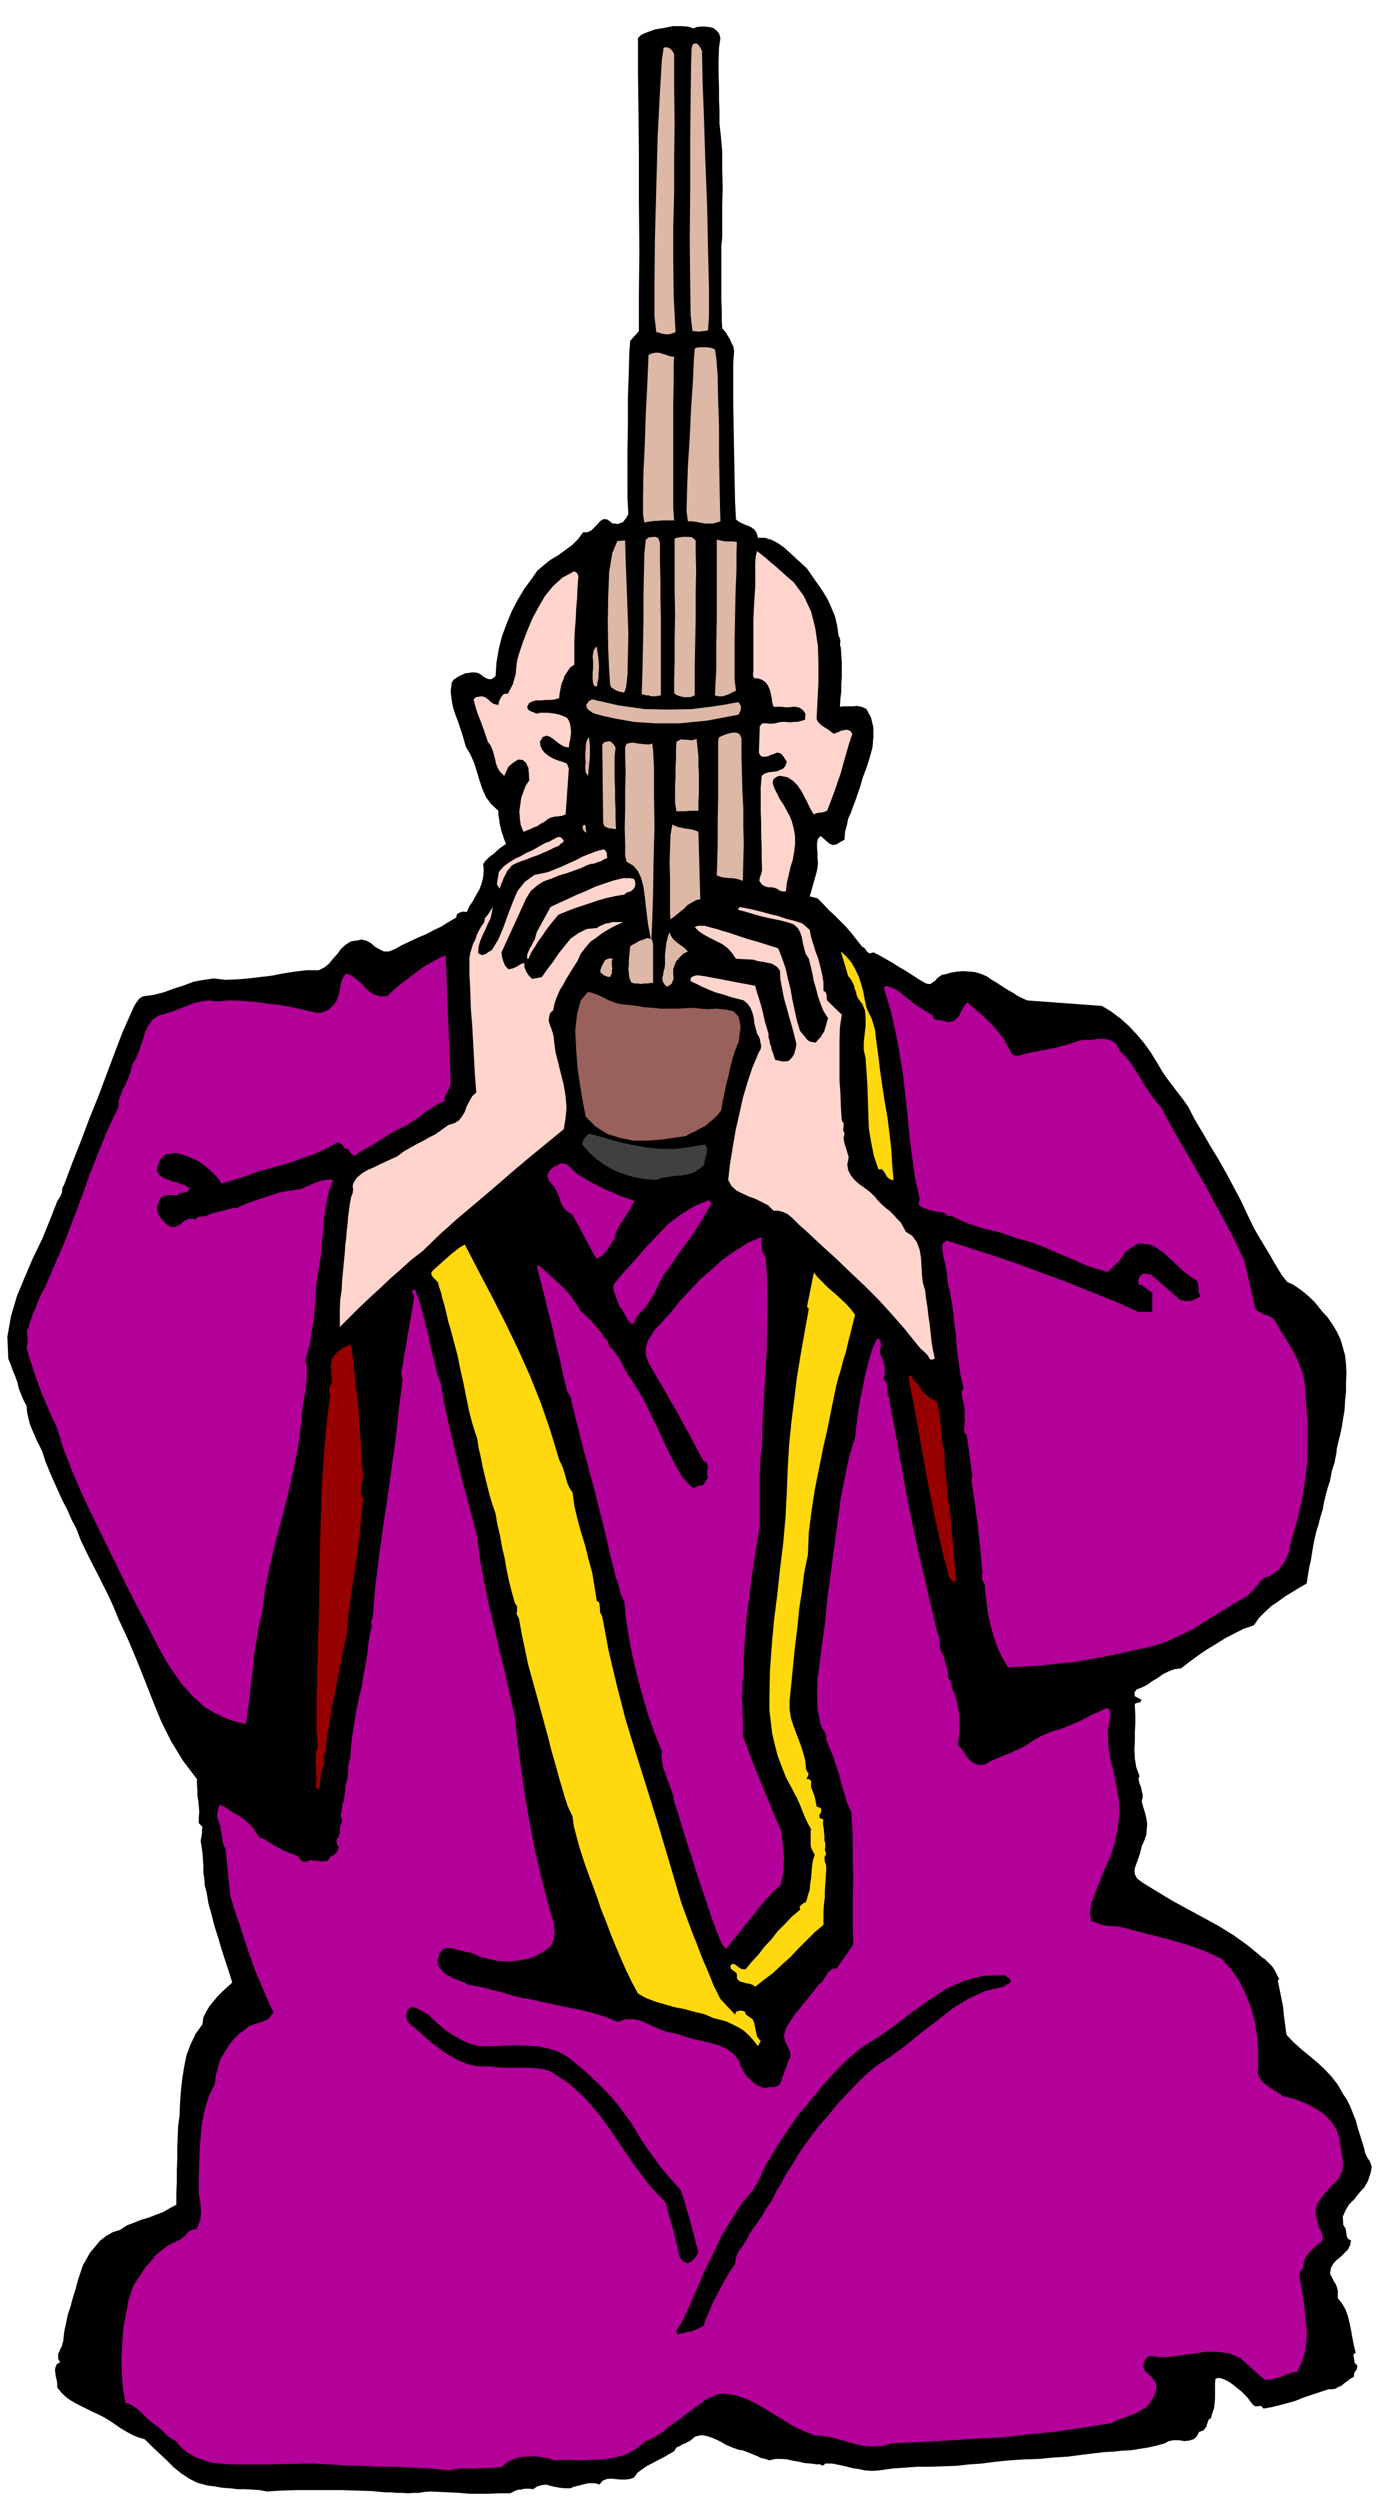 <svg xmlns="http://www.w3.org/2000/svg" width="490.455" height="881.743" fill-rule="evenodd" stroke-linecap="round" preserveAspectRatio="none" viewBox="0 0 3035 5457"><style>.brush1{fill:#000}.pen1{stroke:none}.brush2{fill:#deb8a6}.brush3{fill:#ffd4cc}.brush4{fill:#ffd90d}.brush5{fill:#b30099}</style><path d="m1573 83-3 21-1 27v29l1 31v27l1 24v28l3 27 3 35v38l1 40-1 36v71l-2 19v117l1 28v22l1 14 3 3 5 6 4 7 5 8 3 7 4 8 1 5 1 6-2 25v89l1 56 1 57 1 54 1 48 2 38 5 4 7 4 7 3 8 3 6 3 7 5 5 7 3 11h15l16 5 13 7 14 10 12 11 12 11 12 11 13 12 11 16 12 17 11 16 11 18 8 18 8 19 5 21 3 22 3 6 1 6-1 7 2 8 1 15 1 16v32l-1 15v16l-2 16-1 18 6-1h23l7-1 7 1 7 2 8 4 10 19 5 21v21l-2 23-6 22-7 22-8 21-6 21-5 14-5 15-5 13-5 14-6 13-3 15-4 14-1 17-9 5-8 5-9 2-8-4-18-16-6 6-2 9v10l1 12v11l1 11-1 10-2 10-15 53 17 4 12 12 12 13 13 12 13 13 12 12 12 14 11 14 12 15 6 4 5 7 2 2 3 2h3l6-2 14 7 14 8 14 8 14 9 14 8 14 9 14 9 15 9 6 2h6l5-4 5-3 4-5 5-4 6-4 7-1 13-4 13-2 13-1 14 1 12 1 13 4 12 5 13 9 9 5 9 6 9 6 10 6 9 5 9 6 10 5 11 5 163 12 20 12 20 15 18 16 18 19 16 19 15 21 13 21 13 22 9 13 10 13 9 12 10 13 9 12 9 13 7 14 8 15 16 27 17 29 17 28 17 30 16 30 16 30 14 30 15 31 8 14 9 15 9 15 9 15 8 14 9 15 9 15 12 15 10 4 11 7 10 7 11 9 9 8 9 9 8 10 8 10 12 13 11 16 9 15 8 17 5 17 5 18 2 19 1 20-1 20v20l-2 19-1 20-3 18-3 19-4 19-5 20-2 9-1 10-2 10-2 11-3 9-3 10-2 10-2 11-5 15-4 15-4 16-3 17-5 16-4 16-5 16-4 17-2 10-2 12-2 12-2 13-3 12-2 12-2 12-2 13-16 9-16 10-15 9-15 11-15 10-14 13-13 13-11 16-23 8-20 10-21 11-19 12-20 12-19 13-19 14-18 14-15 2-13 5-12 6-11 8-12 7-11 8-12 6-11 4-5 7 1 8 15 8-2 2-1 3-5 1-4 1-3 2v6l1 18v18l-1 19v20l-1 19 1 19 3 19 7 19-2 6 1 6 2 7 3 7 1 7 2 7v7l-2 8 3 12 4 13 3 12 2 13-1 11-1 12-4 12-6 13-2 9-3 11-4 11-4 11-3 10 1 10 5 9 12 9 31 19 33 20 33 18 35 19 33 18 34 21 32 23 31 26 5 3 5 5 5 5 6 6 4 6 4 7 3 7 4 7-3 4 3 14 3 15 3 15 3 15 1 14 2 15 2 15 2 15 15 16 18 16 17 14 18 15 16 15 15 16 13 17 12 21 8 12 7 14 6 15 6 15 4 15 5 16 5 16 5 16 1 7 3 7 3 6 5 7 2 6 2 6-1 7-2 9-5 15-8 14-11 12-10 13-12 12-8 13-6 14 1 18 2 3 3 5 1 5 1 6v4l2 5 2 3 6 3-2 10-5 10-8 8-8 8-9 7-7 8-5 9-2 13 3 5 3 6 3 6 4 6 2 6 2 7v17l9 11 8 14 5 14 4 16 3 15 3 17 3 15 4 17-5 4 1 6 1 6 1 7 4 3 2 3-1 4-1 4-5 7-1 9-8 4-6 5-7 5-6 5-7 3-7 4-8 1h-7l-18 6-18 6-18 6-17 7-18 5-18 5-17 4-17 3-6-6-6 1h-6l-5-3-7-9-6-8-7-7-6-6-8-6-7-6-8-6-8-5-7-3-6-2-6-1-6 2-1 9v34l-1 10-1 11-4 11-3 11-5 3-2 6-2 5-1 5-3 3-2 4-5 2-6 2-5 10-7 6-10 3-10 1-12-2h-11l-11 2-9 5-18 5-18 4-19 3-18 3-20 1-19 2-19 1-18 2-32 4-31 4-32 2-31 3-32 1-31 2-31 3-30 4-29 2-27 3-29 1-27 1h-29l-28 2-28 2-27 4-16 1-15-1-14-3-14-2-15-4-14-3-15-3h-15l-4 4h-4l-5-3-4 1-15-2-13-1-13-3-12-2-13-3-12-1h-14l-13 3-9-3-9-2-8-4-8-3-9-4-8-3-8-3-8-1-14-5-14-6-14-8-13-6-14-5-13-2-13 3-12 10-5 2-5 3-6 2-4 3-9 4-5 8-12 7-12 7-12 6-11 6-12 6-10 7-11 8-8 11-10 3-9 1h-10l-10-1-11-1-10 1-9 4-6 8-9-3h-16l-8 2-8 2-8 2-8 2-6 3h-12l-11-1-11-2-9-2-10-3-10 1-10 3-9 6-7-1h-13l-6 2h-6l-6 2-6 3-6 3h-24l-22 1h-43l-22-2-21-1-21-1-21-1-13 1-12 2h-12l-12 1-12-1h-12l-12-1h-12l-32-3-32-1-33-1h-98l-33 1-32 2-16-3-16-1-16-1h-16l-17-2-16-1-17-3-16-2-22-6-18-9-18-12-16-13-16-16-16-15-16-15-15-15-14-4-12-5-13-7-12-7-13-9-12-8-13-8-12-6-13-6-12-6-12-6-12-6-12-7-11-8-10-10-8-10v-8l-1-7-2-8-1-7-1-8 1-6 3-7 7-4-4-7v-12l3-5 2-6 3-5 1-6 2-5 2-20 4-19 4-19 6-18 5-19 6-19 5-19 6-18 5-15 8-14 8-14 11-13 11-13 13-10 14-8 16-5 15-10 16-6 15-6 17-5 15-6 16-6 14-8 15-8v-25l1-25v-25l1-24v-25l1-25 1-24 3-22 1-27 2-27 3-27 4-25 5-25 9-24 11-23 15-21 2-15 6-12 7-12 9-11 9-11 10-10 11-10 11-10-8-26-8-24-8-25-7-24-8-25-6-24-7-25-4-24-4-15-1-14-2-14v-14l-1-15-1-14-2-14-2-13 2-9 1-7v-8l1-6-8-8v-13l1-12-1-12-1-11-2-12v-12l-1-12v-12l-31-41-25-41-22-44-18-44-18-46-18-45-19-45-20-43-11-27-11-24-12-24-12-24-13-25-12-24-12-25-9-24-11-21-9-21-11-21-9-20-10-22-9-21-9-22-7-22-6-12-6-12-5-12-5-11-5-13-3-12-3-14-1-13-7-13-5-12-5-13-3-13-5-14-5-12-5-14-5-12-2-48 8-45 13-44 17-41 18-42 20-41 17-42 16-41 6-9 4-9 1-10 4-8 18-48 19-48 18-48 19-47 18-48 18-48 18-47 21-47 4-9 5-8 6-8 8-5 23-3 23-6 22-8 22-7 21-8 22-4 22-3 25 3 25-1 25-2 25-3 26-3 25-5 26-4 25-3h27l12-6 10-8 9-11 9-10 9-12 10-9 11-7 14-2 10-2 11 3 9 5 9 8 9 5 10 5h11l13-5 16-9 17-8 17-8 17-7 17-9 17-8 16-10 17-10 2-8 6-3 7-2 8 1 6-13 8-12 7-13 7-12 5-14 3-13 1-14-1-14 5-7 6-6 6-5 7-5 6-6 6-5 7-5 7-5-4-9-3-9-3-9-2-8-2-9-1-9-2-10v-9l-16-15-11-15-8-18-6-18-6-20-6-19-8-18-10-17-5-18-5-16-6-18-6-16-6-18-3-17-2-18 2-18 4-7 6-4 6-4 7-3 6-3 8-1 7-1h8l5 1 6 3 5 4 6 4 5 2 6 1 5-2 6-5 2-30 5-29 7-28 10-27 11-27 13-25 15-25 17-23 11-16 14-12 15-12 17-10 15-11 15-11 13-13 11-15h9l9-4 7-7 7-7 6-7 7-4 8 1 12 9h5l6 1 5-2 6-2 7-9 5-9-2-34V984l1-59v-59l2-53 1-43 2-26 19-21v-81l1-97-1-106V334l-1-98-1-79V83l7-7 14-6 17-6 19-3 19-4h18l15 1 12 4 7-3 9-1h9l10 1 8 2 7 5 6 7 3 10z" class="pen1 brush1"/><path d="m1533 120 1 55 3 80 3 94 4 101 2 96 2 84v61l-2 30-4 1-5 1h-5l-5 1-9-1h-6l-4-34-1-70-1-97 1-108V305l1-96 1-71 1-32 2-8 4-3h5l5 4 3 5 3 5 1 5v6zm-61-2v75l1 76-1 75v76l-2 75v76l1 76 4 78-10 4-10 1-6-1-5-1-6-2-5-1-4-34v-72l1-99 3-111 3-112 5-96 4-69 4-28 7-1 7 3 5 5 4 7zm89 645 3 19 3 38 1 52 2 60v61l1 59 1 50 1 36-9 3-8 2h-17l-10-2-10-2-9-1h-8l-3-22 1-41 2-57 4-63 3-65 4-58 2-46 2-25 4-2 6-1h17l6 1 5 1 6 3zm-89 373h-26l-7 1h-9l-7 1-9 1-7 2-3-18v-39l1-54 3-62 2-64 3-58 2-46 1-25 8-4 8-1h7l7 2 6 2 6 2 6 2 8 1-1 13v38l-1 53v227l2 26zm-107 44 1 41 2 51 2 54 2 56-1 50-1 42-3 27-4 11-5-1-5-1-6-2-4-2-9-6-2-7-2-31-2-46-1-56 1-57 2-54 7-42 11-26 17-1zm76 5v41l1 41v41l1 42v168l-6 1-5 1h-10l-6-2h-5l-6-2h-4l1-25 1-38 1-48 1-51v-53l1-50 1-43 3-30 7-5 11-1h4l5 3 2 4 2 6zm78-5v25l1 40-1 48v55l-1 53-1 50v67l-5 2-5 2h-14l-8-2-6-2-5-3-2-3v-29l1-40v-49l1-51-1-53v-114l5-2 6-1 6-1h14l7 1 4 3 4 4zm90 3-1 23v39l-2 48-1 54-1 52v86l3 23-9 4-7 4-7 2-5 2h-11l-4-1-3-1 1-21 2-38v-51l1-57v-173l9 2 10 2h16l9 1z" class="pen1 brush2"/><path d="m1733 1271 22 30 16 34 9 36 6 40 1 39v40l-2 39-2 40 2 5 4 5 4 4 6 4 5 3 6 4 5 4 6 4 4-2 6-2 6-3 6-1 5-1 5 1 4 2 4 6-7 21-6 21-6 21-6 22-7 20-7 21-8 21-8 21-8 3-7 1-8 1-6 3-8-13-6-13-7-13-6-12-9-13-9-9-12-8-14-3h-6l-6 3-5 4-2 8 4 12 6 12 6 12 8 12 6 11 7 13 5 12 4 15 3 17v18l-2 17-3 17-5 16-4 18-4 17-2 18h-8l-6-2-6-4-5-2-7-1h-7l-9-3-5-4-5-7 1-7 3-8 2-8-1-27v-25l-1-27v-25l-1-26v-51l2-25 6-5 9-3 8-1 10-1 7-3 7-3 5-6 3-9-4-6-3-5-4-5-4-3-7-1-6 3-7 2-6 3-7 1h-6l-5-4-2-6 2-57 6-6h9l9 1 10-1 7-2 8-1h8l9 1 8-1h8l8-2 9-3v-7l1-5-3-5-2-3-8-6-9-2h-7l-6 1h-11l-6-1h-18l-3-10-1-9-2-9-2-9-4-9-5-7-8-6-9-3h-7l-3-3-1-6 1-6v-115l1-20 1-20 1-15 1-14v-54l1-13 3-12 9 7 10 8 10 9 11 9 9 8 10 9 10 9 11 9zm-470-13-2 24-1 24-2 24-1 24-2 23-1 24v50l-9 6-6 9-6 9-3 9-4 9-2 10-2 10-1 11-10 3-9 1h-11l-9 1h-11l-8 2-8 4-4 8 2 6 6 4 6 2 7 3 7-2h17l9 1 8 1 8 2 8 3 9 4 4 6 3 8 1 8 1 9-1 8-1 9-2 8-1 9-10-2-9-5-8-6-7-6-8-5-7-2-8 3-6 10 1 9 4 9 6 7 9 7 9 5 10 4 10 3 10 4 4 11-7 100-8 3-8 1-9 1-8 2-7 4-6 5-8 4-7 5-8 3-8 4-8 3-7 3-6-15-2-15-1-15 2-14 2-15 5-14 5-13 8-12-1-7v-7l-1-6v-6l-3-6-2-5-4-4-4-3-9-1-7 4-7 5-8 7-9 20-9-9-5-8-4-10-2-10-3-11-3-10-4-9-6-8-4-12-4-12-4-11-4-11-5-12-4-12-3-11-3-11 5-5 6-1 7-1 7 2 6 4 7 7 7 4 9 2 2-9 4-8 6-7 9-1 6-11 5-10 3-11 3-10 1-12 1-11 2-11 3-10 9-27 10-26 11-26 13-24 14-24 17-21 21-19 26-14 6 4 3 7z" class="pen1 brush3"/><path d="m1303 1499-6-2-2-6-1-7v-16l1-9v-16l-1-9 1-8 2-8 6-7 1 9 2 12 1 11 1 12-1 11v12l-2 10-2 11zm316 114v38l1 38 1 38 2 38v38l1 39-1 39-1 42-8-3-8-2-8-1h-7l-8-1-7-1-6-2-5-2 1-28 1-40v-50l1-51v-121l1-10 4-3 7-3 8-3 8-2 7-1 7 1 6 4 3 9zm-335 81-5-7-1-8v-8l1-6-1-8v-15l1-7v-7l1-7 2-6 4-6 1 10 1 11v21l-1 10-1 11-1 10-1 12zm237-81 2 19 2 20v19l1 20v39l-1 19v21h-19l-8 1h-20l-1 1-3-19v-39l1-19v-20l1-19v-19l1-18 10-5 11 1h5l6 1 6-1 6-2zm-99 442-7-37-4-32-3-28-3-22-5-19-7-15-10-12-15-9-3-13v-25l-1-36 1-40v-43l1-40-1-33v-21l3-6 6-2 8-1 10 2 9 1 10 1h7l6-2 2 14 2 40v59l1 71-2 74-1 71-2 60-2 43zm-78-423-2 20v46l1 24v23l1 23v21l1 21-7-1-9-1-9-4-3-7-2-172 5-5 6-1 4-1 5 2 5 5 4 7zm181 184 4 147-9 2-9 5-10 6-9 9-9 7-8 7-7 5-4 3-1-12v-78l-1-34 1-31 1-29 4-23 4 2 7 3 9 2 10 2 8 1 9 2 6 2 4 2zm-245 0v2l-4-3-3-4-1-5 1-4 4-2 1 2 1 4v5l1 5z" class="pen1 brush2"/><path d="m1231 1835-1 3-2 2-4 2-3 4-12 5-12 6-12 5-11 5-12 4-12 5-12 4-12 5-8 4-5 6-6 7-3 7-4 7-3 8-3 7-3 9-6-9 1-9 2-10 1-8 10-12 12-9 13-8 13-6 12-7 14-6 12-7 14-8 5-2 6-2 5-3 6-3 5-3 6-1 4 2 5 6zm95 38-7 3-7 4-7 2-7 3-8 1-6 2-7 3-6 3-16 6-17 6-17 5-17 7-17 6-14 9-14 12-10 16-54 118 1 9 3 11 4 9 7 8 5-1 5-1 4-2 5-2 7-5 9-3v9l4 10 5 8 8 8 21-4 12-17 13-17 12-18 13-16 13-16 17-12 18-9 22-2 6-4 7-3 7-3 7-1 7-2h24l-16 7-15 8-15 9-13 10-13 9-11 13-10 13-7 16-8 12-8 13-8 13-7 13-8 13-6 14-5 14-3 15-7 7-2 8-1 9 3 9 3 8 3 9 2 9 1 10 3 23 6 24 6 24 6 24 4 24 2 24-2 24-4 24-39 32-39 32-39 33-38 33-39 33-39 33-38 34-37 36-26 20-23 21-24 21-22 21-22 20-22 21-21 21-21 21v-41l1-20 3-20 1-21 2-21 2-21 2-20 1-16 2-15 1-15 2-15 1-15 2-15 2-15 3-15 3-7 1-8-1-8 2-7 8-12 11-9 12-7 14-6 12-6 13-6 13-6 13-6 13-10 14-8 14-8 14-7 14-8 14-7 14-10 14-10 13-4 10-6 7-9 6-10 4-12 6-11 6-11 9-8-3-38-2-36-2-37-2-36-3-37-1-36-2-37v-37l2-11 3-10 3-10 5-9 3-10 5-10 5-9 6-8 2-10 6-7 6-9 5-8-2 12-3 13-6 12-5 12-6 12-5 12-4 13-1 15 8 4 8-2 7-5 7-4 14-23 11-26 10-28 10-26 11-26 16-20 21-15 29-6 15-6 15-6 15-7 16-7 15-8 15-6 16-6 16-4 3 3 3 5v5l1 6z" class="pen1 brush3"/><path d="m1387 1934-4 7-6 5-8 2-6 5-19 3-18 4-18 5-18 6-18 6-18 6-18 7-17 7-9 11-9 11-9 12-8 12-9 12-7 12-8 12-6 14h-3v-9l3-7 3-7 4-6 3-7 4-7 2-8 2-7 30-55 19-9 20-9 19-9 20-8 19-9 20-7 21-7 21-5h14l5 1h3l3 4 1 4v8zm365 82 16 14 3 16 5 16 5 16 6 16 4 16 4 17 3 17v19l5 3 2 6v6l1 6 32 31-4 27-1 29v87l2 29 1 29 2 30 4 6v7l-1 8 3 8-2 8 1 9 2 8 3 9 2 7 3 9-1 8-2 9 2 13 6 11 7 9 11 10 10 7 12 9 10 9 10 12 7 7 9 8 9 7 9 9 7 8 8 8 5 9 6 11 14 9 10 14 6 16 3 18 1 18 1 19 2 17 5 17 2 18 3 18 2 19 3 19 2 19 2 19 3 18 4 19-5 2h-5l-6-10-7-7-8-7-6-7-28-35-28-32-30-33-30-30-32-30-31-30-32-29-31-29-9-8-8-7-9-9-7-7-10-8-9-4-10-3h-11l-12-12-14-7-14-7-14-5-15-7-12-6-11-10-7-13 4-36 6-36 6-36 8-35 8-36 10-34 11-33 14-33 4-7 1-7-2-9-1-7-6-11-3-11-3-11-1-11-3-12-4-10-6-9-9-8-15-4-15-4-15-5-15-4-15-6-14-6-14-7-13-6v-7l4-3 5-2 6-1 15 2 16 3 16 3 16 3 15 3 16 3 16 3 16 3 3 12 4 12 4 13 4 14 3 13 3 14 4 13 4 14v7l2 7 1 7 3 8 1 6 3 7 2 7 3 8 7 1 7 2h7l8-1 7-7 5-8 3-11 2-10-5-21-5-19-6-20-5-19-6-21-4-20-4-21-1-20-6-8-6-4-8-4-7-1-8-2-8-1-9-2-6-2-38-2-9-13-9-10-12-9-12-6-14-7-13-7-12-8-9-9 6-3h15l8 2 7 2 8 2 7 2 9 3 14 4 15 5 15 5 15 5 15 4 16 5 16 5 16 5 8 20 8 23 5 22 6 24 4 23 5 23 5 23 7 23 7 8 7 9 3 3 5 3 5 1 7 1 5-6 6-6 4-7 4-6 2-8 2-6 2-8 2-6-10-16-6-15-6-17-4-16-5-17-3-16-4-17-4-16-7-11-3-11-3-12-2-12-4-12-5-9-9-8-11-4-15-4-14-3-15-3-13-3-15-4-13-4-14-4-12-3 4-6 16 3 18 4 16 4 18 5 17 4 17 6 17 4 18 6z" class="pen1 brush3"/><path d="m1502 2077-10 5-8 8-8 9-4 11-2 5v13l1 8-2 5-2 6-5 4-6 3-6-6-3-6-1-7 2-7 1-8 2-6 1-8v-23l1-8 1-8 1-9 2-8 2-8 3-7 2 6 4 7 5 5 6 5 5 4 6 4 6 5 6 6zm-76-15v84h-6l-6 1h-7l-7 1-7-1h-6l-6-1-3-2-4-10-1-10-1-9 1-9v-10l1-10 1-10 1-10 4-3 8-4 8-5 9-3 7-3 7 1 5 3 2 10z" class="pen1 brush2"/><path d="m1892 2200 5 11 6 12 4 13 4 14 1 13 2 14 2 15 2 15 4 33 5 34 5 33 6 34 4 33 4 34 2 33 3 35-7-1-4-3-4-4-2-4-3-5-3-4-4-3-6 1-10-30-6-30-5-30-1-30-1-31-1-31-2-31-2-30-4-18v-17l2-18 2-17v-18l-1-15-6-15-10-13-3-8-1-6-3-7-1-6-3-6-3-6-4-6-3-3-16-54 12 11 11 13 8 14 8 17 5 15 5 18 3 17 4 18z" class="pen1 brush4"/><path d="m984 2364-1 5-1 5-3 5-2 5-3 4-2 5-2 5 1 6-15 6-14 9-14 9-13 11-14 9-14 9-15 7-14 7-10 6-10 7-10 6-10 7-11 6-11 6-11 6-9 8-8-3-4-5-4-6-7-2-5-7-5-4-7-2-6 4-23 12-22 10-24 8-24 9-25 7-24 7-24 6-23 9-57 18-6-9-6-7-7-7-6-6-8-7-8-6-8-6-8-4-9-4-9-4-9-3-8-2-9-2-8 1-9 1-8 4-7 7-4 8-3 9-1 10 5 8 8 6 9 4 11 4 9 2 10 4 10 3 10 7-6 6-8 3h-8l-5 6-7-1h-12l-6 1-6 1-5 4-4 4-2 7-3 7v7l1 6 3 7 3 5 5 6 5 5 6 6 7 3 7 1 7-3 8-4 6-6 8-4 8-2 10 2 6-6h9l8-1 9-5 7-2 8-2 7-2 8-1 7-3 7-1 7-2h8l16-8 17-6 17-6 18-6 18-6 18-4 19-3 19-3 7-4 8-3 8-4 9-3 8-3 9-2 9-1 9 1-9 26-6 27-4 27-2 27-3 27-2 27-4 27-5 28-2 21-1 23-2 23-2 23-4 22-3 22-5 21-6 22 3 16v17l-1 17-2 17-3 16-3 17-2 18-1 18-7 52-10 52-12 52-13 52-14 51-12 52-11 52-7 54-7 28-5 31-5 30-3 32-4 30-3 31-4 30-4 30-12-3-12-3-12-4-11-4-12-6-11-5-11-7-10-6-26-24-22-24-19-27-17-26-16-29-15-29-15-29-15-28-25-49-24-49-24-49-24-49-24-50-21-49-20-51-16-51-11-22-9-21-9-21-8-21-8-22-7-21-7-21-6-21 1-6 1-6v-11l-1-6v-11l3-4 3-12 4-11 4-11 5-10 4-12 5-11 5-11 6-10 21-49 21-48 19-50 19-50 18-51 20-50 20-49 23-48v-13l4-11 4-12 6-10 5-12 5-11 3-12 3-11 8-14 6-14 5-15 5-14 4-15 7-13 9-13 13-9 15-4 16-5 15-6 16-6 15-6 16-4 17-2 18 2 27-2 28 1 27 2 28 4 27 3 27 5 27 6 27 6h6l7-1 6-3 7-3 5-5 5-5 4-6 4-5 2-8 3-8 1-8 2-8 1-8 3-7 3-6 6-5 11 5 10 8 10 8 10 11 9 8 11 7 12 3h15l15-14 15-13 16-12 16-12 16-12 17-10 16-9 17-8 11 279z" class="pen1 brush5"/><path d="m1338 2093-2 4v11l1 6-1 5v6l-2 4-2 4-6-1-6-2-5-4-4-3v-6l2-5 2-5 3-5 3-6 4-2 6-2 7 1z" class="pen1 brush2"/><path d="M2037 2217v4l3 4 3 1 4 1h8l9 3 9 1 9-2 6-5 6-6 4-9 4-8 5-8 6-5 12 12 15 12 13 12 14 14 12 14 12 15 9 16 9 18 9 4 9-1 9-3 9-2 15-3 15-3 15-3 16-3 14-4 15-4 14-5 15-4h21l12-2h12l10 1 10 4 9 7 6 13 14 14 12 15 10 16 11 17 9 16 11 16 11 15 13 15 22 41 24 42 24 41 24 42 22 41 23 42 22 42 21 44 23 101 2 6 6 4 6 3 7 4 7 2 7 3 5 4 6 8 9 16 10 16 10 16 10 17 8 16 7 18 6 17 3 20 3 41 3 43v44l-1 44-5 42-7 42-10 41-12 41-3 12-2 12-4 11-5 12-7 9-7 10-10 7-10 7-9 2-6 4-6 5-4 7-6 6-5 7-6 5-5 6-31 18-29 18-30 18-29 19-31 15-31 14-33 10-33 7-35 8-34 7-34 6-34 6-35 3-34 4-36 2-35 2-13-22-10-21-8-23-6-22-6-24-3-23-3-24-2-23-5-8-1-8 1-9-1-9-2-25-2-24-3-24-2-24-4-25-3-25-4-24-3-24 2-7-12-88-5-6-1-5v-6l1-5v-7l1-6-1-6v-20l-2-7-1-7-2-8-1-6v-8l4-6-7-30-4-29-4-29-2-29-4-30-3-30-5-29-6-27-1-12-1-10-2-10-2-10-3-11-1-10-2-10 1-10 9-7 52 17 53 17 53 18 53 20 52 19 52 21 52 21 52 23h30v-42l-9-6-6-5-8-5-7-3-1-7 2-6 4-6 6-4 16 2 64 56 5 1 6 1h12l10-4 11-6-4-9v-8l-1-9-2-8-16-10-14-11-15-14-13-12-15-14-14-10-16-8-16-2h-10l-9 5-9 6-8 5-4 5-3 6-5 6-5 7-6 5-6 6-6 5-5 6-27-8-24-8-24-11-24-10-25-11-24-10-25-9-24-6-19-7-18-6-19-5-18-4-19-6-18-6-18-8-16-8-6 1-4-2-4-4-3-2-9-1-7-1-8-2-6-1-7-3-6-2-6-3-5-3 2-15-10-44-6-44-6-45-4-44-5-45-5-45-7-45-8-43-3-14-3-13-3-14-3-13-4-13-4-13-4-13-3-12 5-4 6 2 6 3 6 1 9 6 10 8 10 8 11 9 10 7 11 7 11 7 12 7z" class="pen1 brush5"/><path d="m1376 2194 15 2 17 3 17 1 18 2h36l18-1 18-1 14 2 18 1 19-1 20 2 16 4 11 12 4 21-4 33-7 17-6 18-5 19-4 19-5 19-4 19-4 19-3 19-6 9-9 9-10 8-10 9-12 6-11 6-11 5-8 5-27 4-29 4-30 2h-29l-30-6-28-9-25-16-21-21-6-30-6-36-6-40-3-41-2-41 4-36 8-30 16-19 10 3 12 4 10 5 12 6 10 4 12 4 12 2 14 1z" class="pen1" style="fill:#99615c"/><path d="m1540 2498 4 9-1 11-2 6-1 6-2 6v6l-11 10-11 7-13 4-13 3-15 1-14 2-15 2-13 5-25-2-23-4-23-7-21-8-21-12-18-13-17-15-14-17 2-8 4-6 5-6 6-3 29 8 30 9 31 7 33 6 32 3h32l32-4 33-6z" class="pen1" style="fill:#404040"/><path d="m1265 2566 14 8 15 9 15 7 15 8 15 6 15 7 16 5 16 6-6 9-5 10-7 10-6 10-7 10-5 10-6 11-2 12-4 5-4 7-4 6-4 7-5 5-5 6-7 4-6 4-8-12-6-12-7-12-6-12-7-13-6-12-7-12-6-11-11-7-7-7-6-9-3-9-4-11-4-9-5-9-6-7-6-7-2-6-1-6 3-5 3-6 5-4 5-4 6-2 6-4h7l6 1 6 5 5 4 5 6 6 5 7 5zm289 62-11 17-10 18-12 18-11 18-13 17-13 18-12 17-12 18-10 12-8 15-7 14-7 15-9 14-9 14-11 12-12 13-1 8-6 5-8-8-6-10-3-6-3-5-4-6-3-3-3-8-2-6-3-7-2-6-3-7-1-6v-6l3-6 22-26 24-26 23-27 24-25 24-25 28-21 29-18 32-13 6 8z" class="pen1 brush5"/><path d="m1672 2746 3 49 1 51-1 51-1 52-3 51-3 53-3 51-1 53-3 19-1 21-1 21v114l-7 40-6 40-6 40-5 41-5 39-3 41-3 41v43l-3 16v17l-1 16 1 17v16l1 17v33l9 25 10 26 10 26 11 26 10 25 11 26 10 25 12 27 2 14 2 15 1 15 2 16-1 15v15l-3 14-3 15-17 16-16 17-15 18-14 18-15 18-14 18-15 18-13 18-8-8-5-10-2-5-2-5-2-6-2-4-10-27-9-27-9-27-9-26-9-27-8-27-9-27-8-26-4-12-3-10-3-11-3-10-4-11-3-10-3-10-1-10-5-13-4-12-5-11-3-11-5-12-2-12-2-13 1-12-16-40-14-40-12-41-11-40-10-42-8-41-7-42-4-42-4-7-3-6-2-6-1-6-2-7-2-7-2-6-2-5-12-48-11-48-12-48-12-48-13-48-13-48-12-48-12-48-1-7-2-6-4-6-3-6-9-36-7-34-9-35-7-33-9-34-8-34-9-34-8-33h5l13 11 13 12 13 12 13 12 11 12 11 14 9 13 9 15 6 4 6 6 6 6 6 6 5 6 6 7 5 6 6 7 3 6 6 6 4 6 2 9 7 6 7 9 6 9 6 9 4 9 5 9 5 9 6 9 16 25 16 27 13 28 14 28 13 28 13 28 14 27 16 28 3 2 4 5 4 4 5 5 3 3 5 2 4-1 6-4h8l5-5 4-7 4-6-2-6v-10l2-4-1-5v-4l-4-4-5-3-15-27-14-27-15-27-14-26-16-27-15-27-16-27-15-26-6-17v-15l4-15 8-13 8-13 12-12 11-12 11-12 21-26 22-24 23-24 25-22 24-21 27-19 27-17 30-13v16l1 7v6l2 6 2 5 4 6z" class="pen1 brush5"/><path d="m1015 2717 29 56 30 57 29 57 28 58 26 58 24 60 21 61 19 63 4 8 4 9 3 10 3 10 2 8 3 9 4 8 6 9 4 29 7 30 8 29 9 29 7 29 8 29 5 30 5 32 4 2 2 4v4l1 5v9l5 10 14 75 18 76 19 74 23 75 23 73 23 74 22 74 22 75 9 30 11 30 11 30 12 30 11 29 13 30 12 30 15 30 32 34 2-6 5-2 6-1 8 2 3 7 7 5 3 2 4 3 2 3 2 6 2 10 2 10 2 9 8 10-3 5-3 6-10-13-10-11-11-10-11-7-14-7-13-6-14-4-13-3-21-9-21-5-22-6-21-4-21-6-21-6-21-8-18-10-14-26-12-25-12-27-11-26-11-27-10-27-11-27-9-27-8-22-8-21-8-22-7-21-7-22-6-22-6-23-3-22-10-21-7-21-6-21-6-20-6-22-6-21-6-21-5-21-9-33-9-33-9-33-9-32-9-33-7-33-7-34-6-33-5-9 1-8v-9l-5-8-7-25-6-24-5-24-4-24-6-25-4-24-6-25-4-24-7-20-6-20-5-20-5-20-5-21-4-21-5-21-3-20-10-31-8-30-6-30-6-30-7-31-6-30-8-30-8-30-4-13-3-13-3-13-3-12-4-13-3-13-4-12-3-11-5-5-5-5-4-6v-6l8-8 9-8 9-8 9-8 9-8 9-7 9-7 11-6z" class="pen1 brush4"/><path d="m1867 2870-5 20-5 20-5 20-5 21-6 19-5 20-6 19-5 20-9 44-9 45-10 44-9 45-9 45-7 46-6 47-2 49-8 39-5 40-6 39-4 41-5 40-4 40-4 40-4 40v19l3 19 6 18 7 19 7 18 6 18 5 18 2 21 2 4 3 4v4l-3 6-2 2 7 1 4 4v14l2 4 2 6 2 5 2 6 1 5 1 5 1 5 1 6 7 2 3 3v4l-1 5-3 4v4l1 3 8 3-1 5v6l1 6 1 6v5l1 6v12l2 6v7l-1 8 3 8-4 8 1 9 3 9v10l-1 14-1 15-1 15v15l-2 15-1 15v30l-19 16-18 18-18 18-18 19-19 17-18 17-20 15-19 15-6-4-5-2-6-1-5-1-6-2-5-1-5-4-2-4v-7l-1-4-4-3-3-2-4-3-2-3v-5l4-4 7 2 6 5 3 2 3 2 4 1h6l13-16 15-16 13-17 15-16 14-18 16-16 15-16 18-15-1-7 3-3 5-4 6-3 4-14 4-13 1-13 2-12 1-13 1-13 2-13 4-12-4-7-3-6-2-7v-30l1-6-7-12-5-11-5-11-4-11-5-12-5-11-6-11-5-10-13-24-9-23-9-24-6-23-6-26-3-25-3-26v-26l1-58 4-56 5-56 7-55 6-56 7-56 5-57 3-57 2-52 3-50 5-50 6-48 6-49 8-49 9-51 9-50-4-4 15-75 9 11 12 12 11 11 13 11 12 11 12 11 11 12 10 13z" class="pen1 brush4"/><path d="m906 2815 9 24 8 26 6 26 7 27 5 26 7 26 6 26 9 27 7 41 9 42 10 42 10 42 10 41 11 41 11 41 11 42 6 49 9 49 10 49 12 49 11 49 12 49 11 49 11 49 6 57 8 58 8 57 10 58 11 57 13 57 14 55 16 56v7l1 9-1 8-1 9-3 7-4 7-6 5-7 5-17 10-19 7-21 4-21 2-22-1-21-4-21-6-17-8-9-1-7-2-9-2-7-2-8-2-8-1h-8l-7 2-7 9-3 11-2 5 1 5 1 6 4 6 5 6 7 7 8 4 9 5 8 3 8 3 8 3 9 5 13 2 14 3 14 3 14 4 13 3 14 4 13 4 15 4 27 5 27 6 28 6 28 6 26 5 27 7 26 8 27 11 17-6h17l15 3 16 7 15 7 16 7 16 5 18 3 16 6 18 5 18 4 20 5 18 5 18 8 15 11 13 17 2 9 5 9 5 9 8 9 6 6 9 7 9 5 11 4 5-2 6-1h11l4-2 4-2 3-3 3-6 2-8 3-7 2-7 3-6 2-7 2-6 3-6 3-6-1-8-1-6-3-6-2-4-3-6-2-5-2-7v-6l5-16 9-14 9-14 11-13 10-13 11-13 10-13 10-13 5-4 5-5 3-6 4-5 3-6 5-5 6-4 9-1 36-52-1-36v-72l1-36-1-36v-36l-1-36-2-36-9-20-6-20-6-20-5-20-7-21-6-19-8-20-8-19v-10l-2-4-1-3-6-8-3-7-7-34-1-34 1-34 5-34 4-35 5-34 4-34 3-34 6-45 6-45 6-45 6-44 6-45 9-45 9-44 13-42 3-28 4-28 4-27 6-27 5-27 7-27 8-27 11-25 5 2 3 4v4l1 6-2 5v6l-1 5 3 6 2 5 3 6 1 6 2 7v14l-1 6-1 8 5 6 2 10v5l1 6v5l3 6 7 41 8 41 7 41 8 42 7 41 8 41 9 42 9 43 41 176 2 6 3 8 1 7 1 8v7l2 8 3 7 5 8v6l2 6 1 6 3 6 1 6 1 6v6l1 6 5 5 2 9 1 8 4 8 4 12 4 14 2 14 2 15v30l-2 15-1 15 5 5 6 8 5 8 7 9 6 6 8 5 9 2 12-1 12-7 14-6 14-6 14-5 14-7 14-6 13-8 13-9 15-8 16-7 17-6 17-5 16-7 17-7 16-8 16-9 5-1 6-3 6-3 6-3 5-2 5 1 2 3 2 10-6 33 1 33 4 30 8 31 6 30 5 30 1 31-4 34-3 12-2 13-4 13-4 13-5 12-5 12-6 12-5 13-4 11-5 12-5 12-4 12-5 12-2 12-1 13 3 15 6 2 8 3 6 2 8 2 7 1 7 1h15l28 7 29 8 29 7 30 8 28 8 28 9 27 11 28 13 21 23 18 26 14 28 12 31 8 30 5 33 2 33v33l-1 11 3 10 5 8 9 8 8 6 10 7 10 6 10 7 18 4 20 7 19 8 19 11 16 11 14 15 11 17 7 21 1 10 2 12 2 12 2 12v11l-1 12-5 11-7 11-10 9-9 10-9 10-8 11-7 11-3 12v13l4 14 2 10 6 11 2 5 1 5v6l-3 7-8 5-7 6-6 6-6 7-6 6-3 8-3 9-1 10-6 6-2 10 1 9 3 10 3 22 4 24 2 25 3 25v24l-3 25-7 23-11 23-10 1-9 3-8 3-8 4-9 2-9 3-9 1h-9l-54-48-25-10-25-3h-25l-24 4-25 3-25 4-25 1-24-3-8 7-4 9v9l4 10 6 4 6 6 5 6 5 6 2 6v8l-2 8-3 9-8 13-9 11-12 7-12 7-14 5-13 5-13 4-12 7-59 9-59 9-60 6-60 7-61 3-60 4-61 3-60 3-23 6-21 1-21-2-20-5-21-6-21-6-21-4-20-1-27-11-24-12-24-15-23-14-25-15-24-12-26-9-26-4-14 2-13 6-12 5-11 9-12 8-11 9-12 8-10 9-10 6-9 7-9 6-8 8-10 6-9 6-10 5-10 4-20 16-22 13-25 7-25 4-28 1-27 1-27-1-26 1-15-5-14-2-16-2-15 1-15 1-15 5-14 7-11 10-14 1-14 1h-15l-14 1h-30l-15 1-12 3-39-4-37-2-38-2h-37l-38-2-37-1-37-2-37-2h-23l-21 1h-23l-21 1h-88l-8-1h-7l-8-1h-7l-8-1-8-1-7-3-6-2-9-3-9-3-8-5-8-4-8-6-7-6-7-7-5-7-6-4-6-3-5-4-5-4-9-9-9-8-10-7-9-7-8-8-8-8-9-8-8-6-10-6-9-2-6-33-2-32-1-32 2-32 2-33 6-32 6-32 10-30 9-14 9-13 9-14 11-12 10-13 13-11 13-10 16-8 6-3 7-3 5-5 6-4 4-6 6-4 6-3 8-1 4-9 4-9 1-10 1-10-1-11-1-11-2-11-1-9v-31l1-30 1-31 2-30 3-30 6-29 9-29 13-27 2-18 5-18 5-17 9-15 9-15 11-14 12-12 15-11 7-6 9-3 8-3 9-2 8-4 8-3 5-7 6-8-15-32-13-31-13-31-11-31-11-32-10-32-11-32-10-32-11-107h-2l-3-8-1-7-1-7-1-7-2-9-1-8-3-8-2-7-2-9 1-8 2-9 3-6 5 2 6 3 6 4 7 5 6 3 6 4 7 4 7 4 10 9 10 10 4 5 4 6 4 6 4 6 9 3 9 6 9 5 10 6 9 5 10 5 10 4 10 4 8 3 5 7 2 2 3 3 4 1 7-1 6-3 8 1h8l8 2 6-1h7l4-4 3-6 6-2 6-5 4-7 3-6-4-6-1-5v-6l3-4 4-10v-9l1-7 3-7 1-7-3-7 1-9 2-9 1-9 3-8 1-9 1-8 1-9 1-8 2-8 2-7v-7l1-7v-8l1-7 1-7 3-6 1-21 2-20 3-20 3-19 3-20 4-19 4-19 5-19 2-16 3-16 3-17 3-16 2-17 2-17 3-17 4-16-2-10 4-9 5-65 8-64 9-66 10-65 9-66 9-65 7-65 8-63-3-14 28-164-1-6-3-6v-5l6-2z" class="pen1 brush5"/><path d="m767 2935 4 34 4 36 4 37 4 37 2 37 3 37 2 36 3 36-1 5-1 6-2 6v6l-1 5v6l1 6 4 6-4 37-3 38-5 37-5 38-6 36-5 37-5 37-3 38-7 30-6 31-6 31-6 33-7 31-5 33-6 33-3 34-5 8 2 10v9l-4 8-2 5-1 6-1 6v7l-1 5v6l-2 6-1 6-6-5v-12l1-11-1-11v-11l-1-12 1-11v-11l4-9-3-35v-66l1-33v-34l2-34v-36l2-35 1-60 1-60 1-61 2-60 2-62 4-60 5-61 7-58 1-6 1-6-1-5-1-5v-9l6-9-1-8v-7l-1-7v-7l-1-8 1-6 1-8 4-6 8-10 10-7 4-3 6-3 5-2 6-2zm1278 124 3 11 3 14 1 13 2 15 1 14 1 14 2 13 4 13 1 35 4 36 3 35 5 36 3 34 4 35 2 36 3 36-4 6-10-10-12-44-10-44-10-45-9-44-9-46-8-45-8-45-8-44-16-84h7l4 6 4 6 6 5 3 5 4 6 4 6 6 6 5 4 6 5 6 3 7 3z" class="pen1" style="fill:#960000"/><path d="m2207 4322-1 5-4 4-6 2-4 4-40 9-37 17-36 22-33 26-34 26-34 28-34 25-35 23-27 24-24 25-25 26-22 27-23 26-21 28-20 28-18 30-12 18-10 19-11 18-10 20-12 18-11 19-12 17-13 18-4 8-5 9-5 8-5 8-6 7-4 9-3 9-1 11-11 15-10 17-9 16-9 18-9 16-7 18-8 17-6 18-7 3-7 4-7 2-7 3-8 1-7 2-8 2-6 2-2-9 4-7 6-9 4-7 17-37 16-37 16-37 18-36 17-36 21-35 22-35 27-32 4-8 5-8 4-8 4-7 3-9 4-8 4-8 5-7 20-34 22-33 23-33 26-31 26-32 27-30 29-29 31-26 37-23 37-26 36-28 37-26 36-24 40-18 43-11 46-1 13 10zm-1272 76 11 11 13 11 12 11 15 10 14 8 15 8 15 6 17 4h25l26-1 25-1 26 1 24 1 24 5 23 7 22 13 18 15 19 16 18 17 19 18 17 18 17 20 15 20 15 21 11 19 12 19 12 18 14 19 12 17 15 18 15 17 16 18 5 16 5 17 5 17 5 17 4 16 5 17 4 17 5 17-4 8-5 7-6 5-8 5-6-2-5-3-5-6-3-5-3-15-3-14-4-15-3-14-5-15-4-15-4-14-3-14-34-36-29-38-28-40-26-39-28-39-31-36-35-32-41-27-16-5-16-2-17-1h-50l-17-1-16-2h-26l-24-5-23-10-21-12-21-15-20-16-19-17-18-15-6-5-3-5-2-7v-6l3-10 8-7 9 2 10 5 9 5 9 5z" class="pen1 brush1"/><path d="m1294 1527 57 13 57 8 53 1 49-1 41-5 33-5 21-4 8-1 5 9-1 9-3 6-1 3-68 13-61 6h-54l-46-3-39-7-28-6-18-5-5-2-10-7-3-5-1-6 3-3 2-4 4-2 3-2h2z" class="pen1 brush2"/></svg>
